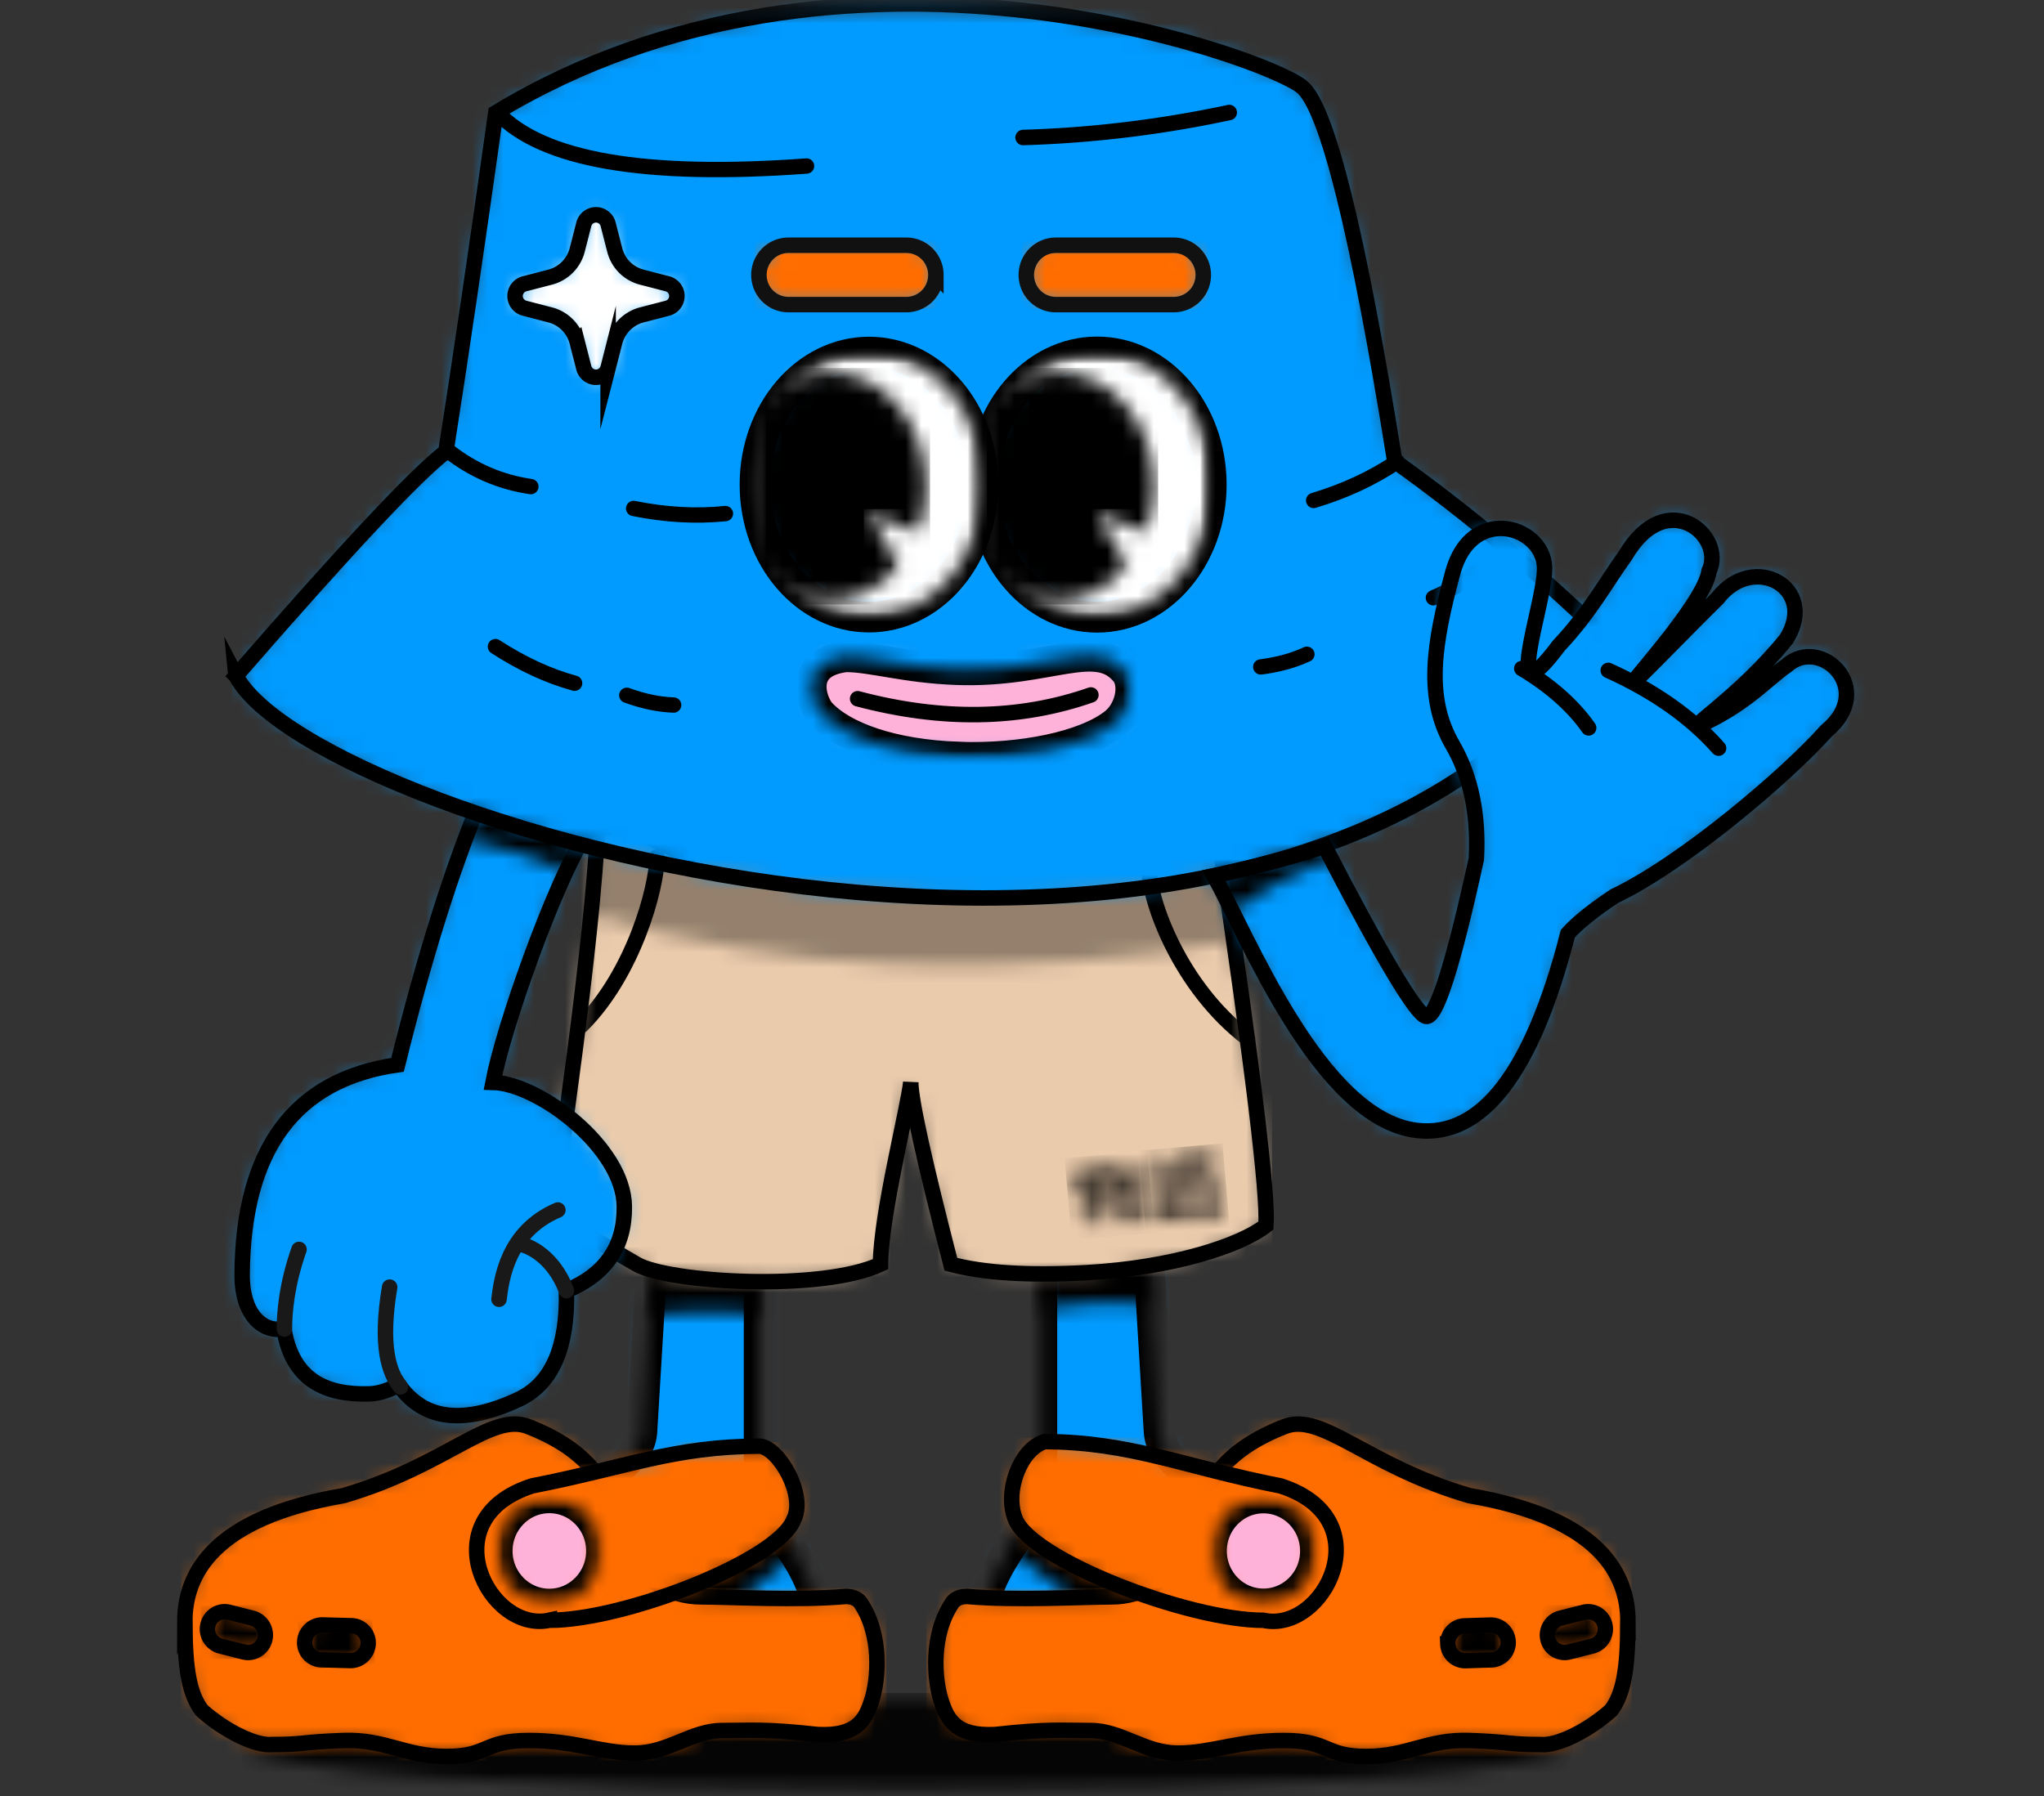 <svg xmlns="http://www.w3.org/2000/svg" width="132" height="116" fill="none" viewBox="0 0 132 116"><rect x="0" y="0" width="132" height="116" fill="#333333" stroke="none"/><mask id="a" width="122" height="116" x="0" y="0" maskUnits="userSpaceOnUse" style="mask-type:luminance"><path fill="#fff" d="M121.385.255H0v115.489h121.385V.255Z"/></mask><g mask="url(#a)"><mask id="b" width="21" height="31" x="33" y="75" maskUnits="userSpaceOnUse" style="mask-type:luminance"><path fill="#fff" d="M42.495 75.119h6.539v19.247c-.188 4.597 3.164 5.171 4.04 10.517l-6.27-.68c-4 1.137-6.597 1.364-7.79.68-1.791-1.028-5.829-3.703-5.166-7.083 4.876-1.582 7.405-3.337 7.59-5.266l1.054-17.413.003-.002Z"/></mask><g mask="url(#b)"><mask id="c" width="24" height="34" x="31" y="73" maskUnits="userSpaceOnUse" style="mask-type:luminance"><path fill="#fff" d="M54.344 73.841h-22.43v33.004h22.43V73.841Z"/></mask><g mask="url(#c)"><mask id="d" width="21" height="31" x="33" y="75" maskUnits="userSpaceOnUse" style="mask-type:luminance"><path fill="#fff" d="M53.074 75.119H33.013v30.66h20.061v-30.66Z"/></mask><g mask="url(#d)"><path fill="#019AFE" d="M53.328 74.863h-20.57v31.172h20.57V74.863Z"/><path stroke="#000" stroke-miterlimit="5" stroke-width="2" d="M42.495 75.119h6.539v19.247c-.188 4.597 3.164 5.171 4.04 10.517l-6.27-.68c-4 1.137-6.597 1.364-7.79.68-1.791-1.028-5.829-3.703-5.166-7.083 4.876-1.582 7.405-3.337 7.59-5.266l1.054-17.413.003-.002Z"/></g></g></g></g><mask id="e" width="122" height="116" x="0" y="0" maskUnits="userSpaceOnUse" style="mask-type:luminance"><path fill="#fff" d="M121.385.255H0v115.489h121.385V.255Z"/></mask><g mask="url(#e)"><mask id="f" width="21" height="31" x="33" y="75" maskUnits="userSpaceOnUse" style="mask-type:luminance"><path fill="#fff" d="M42.495 75.119h6.539v19.247c-.188 4.597 3.164 5.171 4.04 10.517l-6.27-.68c-4 1.137-6.597 1.364-7.79.68-1.791-1.028-5.829-3.703-5.166-7.083 4.876-1.582 7.405-3.337 7.59-5.266l1.054-17.413.003-.002Z"/></mask><g mask="url(#f)"><mask id="g" width="20" height="32" x="37" y="79" maskUnits="userSpaceOnUse" style="mask-type:luminance"><path fill="#fff" d="M56.261 79.102H37.269v31.065H56.26V79.102Z"/></mask><g mask="url(#g)"><mask id="h" width="19" height="9" x="38" y="79" maskUnits="userSpaceOnUse" style="mask-type:luminance"><path fill="#fff" d="M54.267 80.681c-2.783-.616-7.316-1.142-13.594-1.579l-1.897 6.18c5.772-.612 11.225-1.527 16.946 2.101.823-2.054.338-4.287-1.455-6.7v-.002Z"/></mask><g mask="url(#h)"><mask id="i" width="21" height="31" x="33" y="75" maskUnits="userSpaceOnUse" style="mask-type:luminance"><path fill="#fff" d="M53.073 75.119H33.012v30.66h20.061v-30.66Z"/></mask><g mask="url(#i)"><path fill="#000" d="m40.641 73.772-5.055 12.59 15.62 6.349 5.055-12.589-15.62-6.35Z"/></g></g><mask id="j" width="17" height="15" x="37" y="96" maskUnits="userSpaceOnUse" style="mask-type:luminance"><path fill="#fff" d="M37.883 103.475c2.265-1.745 6.15-4.157 11.658-7.23l3.657 2.672-13.827 11.25c-1.605-1.513-2.103-3.743-1.488-6.692Z"/></mask><g mask="url(#j)"><mask id="k" width="21" height="31" x="33" y="75" maskUnits="userSpaceOnUse" style="mask-type:luminance"><path fill="#fff" d="M53.073 75.119H33.012v30.66h20.061v-30.66Z"/></mask><g mask="url(#k)"><path fill="#000" d="m44.605 87.95-12.424 13.405 13.552 12.716 12.425-13.406L44.605 87.95Z"/></g></g></g></g></g><mask id="l" width="122" height="116" x="0" y="0" maskUnits="userSpaceOnUse" style="mask-type:luminance"><path fill="#fff" d="M121.385.255H0v115.489h121.385V.255Z"/></mask><g mask="url(#l)"><mask id="m" width="20" height="31" x="63" y="75" maskUnits="userSpaceOnUse" style="mask-type:luminance"><path fill="#fff" d="M73.812 75.119h-6.54v19.247c.189 4.597-3.163 5.171-4.04 10.517l6.27-.68c4 1.137 6.598 1.364 7.791.68 1.79-1.028 5.828-3.703 5.165-7.083-4.875-1.582-7.404-3.337-7.59-5.266l-1.054-17.413-.002-.002Z"/></mask><g mask="url(#m)"><mask id="n" width="24" height="34" x="61" y="73" maskUnits="userSpaceOnUse" style="mask-type:luminance"><path fill="#fff" d="M84.394 73.841H61.963v33.004h22.43V73.841Z"/></mask><g mask="url(#n)"><mask id="o" width="22" height="31" x="62" y="75" maskUnits="userSpaceOnUse" style="mask-type:luminance"><path fill="#fff" d="M83.294 75.119H62.978v30.66h20.316v-30.66Z"/></mask><g mask="url(#o)"><path fill="#019AFE" d="M83.548 74.863H62.725v31.172h20.823V74.863Z"/><path stroke="#000" stroke-miterlimit="5" stroke-width="2" d="M73.812 75.119h-6.54v19.247c.189 4.597-3.163 5.171-4.04 10.517l6.27-.68c4 1.137 6.598 1.364 7.791.68 1.79-1.028 5.828-3.703 5.165-7.083-4.875-1.582-7.404-3.337-7.59-5.266l-1.054-17.413-.002-.002Z"/></g></g></g></g><mask id="p" width="122" height="116" x="0" y="0" maskUnits="userSpaceOnUse" style="mask-type:luminance"><path fill="#fff" d="M121.385.255H0v115.489h121.385V.255Z"/></mask><g mask="url(#p)"><mask id="q" width="20" height="31" x="63" y="75" maskUnits="userSpaceOnUse" style="mask-type:luminance"><path fill="#fff" d="M73.812 75.119h-6.54v19.247c.189 4.597-3.163 5.171-4.04 10.517l6.27-.68c4 1.137 6.598 1.364 7.791.68 1.79-1.028 5.828-3.703 5.165-7.083-4.875-1.582-7.404-3.337-7.59-5.266l-1.054-17.413-.002-.002Z"/></mask><g mask="url(#q)"><mask id="r" width="19" height="33" x="63" y="78" maskUnits="userSpaceOnUse" style="mask-type:luminance"><path fill="#fff" d="M81.242 78.877H63.494v31.752h17.748V78.877Z"/></mask><g mask="url(#r)"><mask id="s" width="17" height="14" x="64" y="97" maskUnits="userSpaceOnUse" style="mask-type:luminance"><path fill="#fff" d="M80.28 103.889c-2.324-1.666-6.29-3.938-11.903-6.815l-3.563 2.8 14.209 10.757c1.551-1.566 1.97-3.814 1.254-6.74l.003-.002Z"/></mask><g mask="url(#s)"><mask id="t" width="22" height="31" x="62" y="75" maskUnits="userSpaceOnUse" style="mask-type:luminance"><path fill="#fff" d="M83.294 75.119H62.978v30.66h20.316v-30.66Z"/></mask><g mask="url(#t)"><path fill="#000" d="m72.904 88.573-12.776 12.854 12.776 12.855 12.776-12.855-12.776-12.855Z"/></g></g><mask id="u" width="18" height="9" x="63" y="78" maskUnits="userSpaceOnUse" style="mask-type:luminance"><path fill="#fff" d="M78.726 79.736c-2.811-.468-7.365-.754-13.657-.859l-1.575 6.273c5.732-.92 11.13-2.121 17.032 1.2.716-2.095.114-4.3-1.8-6.614Z"/></mask><g mask="url(#u)"><mask id="v" width="22" height="31" x="62" y="75" maskUnits="userSpaceOnUse" style="mask-type:luminance"><path fill="#fff" d="M83.294 75.119H62.978v30.66h20.316v-30.66Z"/></mask><g mask="url(#v)"><path fill="#000" d="m65.217 73.056-4.332 12.66 18.632 6.455 4.332-12.66-18.632-6.455Z"/></g></g></g></g></g><mask id="w" width="122" height="116" x="0" y="0" maskUnits="userSpaceOnUse" style="mask-type:luminance"><path fill="#fff" d="M121.385.255H0v115.489h121.385V.255Z"/></mask><g mask="url(#w)"><mask id="x" width="47" height="34" x="35" y="49" maskUnits="userSpaceOnUse" style="mask-type:luminance"><path fill="#fff" d="M38.602 53.125c-.262 7.675-2.796 23.987-2.796 24.69 0 .702 3.227 2.641 5.307 3.84 2.08 1.198 11.948 1.78 15.75 0 0-3.123 1.828-10.302 1.953-11.754 0 1.142.863 5.062 2.59 11.754 2.113.567 5.025.748 8.743.544 5.574-.31 9.952-1.743 11.605-3.043.148-1.993-.853-10.244-3.006-24.754-25.697-5.989-39.08-6.416-40.149-1.28l.003.003Z"/></mask><g mask="url(#x)"><path fill="#EACBAC" d="M82.156 47.733H35.552v35.96h46.604v-35.96Z"/></g></g><mask id="y" width="122" height="116" x="0" y="0" maskUnits="userSpaceOnUse" style="mask-type:luminance"><path fill="#fff" d="M121.385.255H0v115.489h121.385V.255Z"/></mask><g mask="url(#y)"><path stroke="#000" stroke-miterlimit="10" d="M38.602 53.125c-.262 7.675-2.796 23.987-2.796 24.69 0 .702 3.227 2.641 5.307 3.84 2.08 1.198 11.948 1.78 15.75 0 0-3.123 1.828-10.302 1.953-11.754 0 1.142.863 5.062 2.59 11.754 2.113.567 5.025.748 8.743.544 5.574-.31 9.952-1.743 11.605-3.043.147-1.993-.853-10.244-3.006-24.754-25.697-5.989-39.08-6.416-40.149-1.28l.003.003Z"/></g><mask id="z" width="122" height="116" x="0" y="0" maskUnits="userSpaceOnUse" style="mask-type:luminance"><path fill="#fff" d="M121.385.255H0v115.489h121.385V.255Z"/></mask><g mask="url(#z)"><mask id="A" width="47" height="34" x="35" y="49" maskUnits="userSpaceOnUse" style="mask-type:luminance"><path fill="#fff" d="M38.602 53.125c-.262 7.675-2.796 23.987-2.796 24.69 0 .702 3.227 2.641 5.307 3.84 2.08 1.198 11.948 1.78 15.75 0 0-3.123 1.828-10.302 1.953-11.754 0 1.142.863 5.062 2.59 11.754 2.113.567 5.025.748 8.743.544 5.574-.31 9.952-1.743 11.605-3.043.148-1.993-.853-10.244-3.006-24.754-25.697-5.989-39.08-6.416-40.149-1.28l.003.003Z"/></mask><g mask="url(#A)"><mask id="B" width="49" height="27" x="35" y="53" maskUnits="userSpaceOnUse" style="mask-type:luminance"><path fill="#fff" d="M83.974 53.258H35.758v26.169h48.216v-26.17Z"/></mask><g mask="url(#B)"><mask id="C" width="5" height="5" x="69" y="75" maskUnits="userSpaceOnUse" style="mask-type:luminance"><path fill="#fff" d="m69.92 76.516.316-.028.101 1.155a6.7 6.7 0 0 1-.795.286l.145.42c.234-.093.462-.187.686-.292l.119 1.367.452-.04-.135-1.539c.11-.056.216-.117.325-.179l-.035-.419c-.104.061-.21.123-.325.184l-.087-.984.359-.03-.039-.43-.358.031-.08-.932-.453.04.081.933-.254.023c.003-.184 0-.37-.005-.56l-.414.008a6.204 6.204 0 0 1-.114 1.574l.417.072a6.77 6.77 0 0 0 .096-.662l-.002.002Zm1.583-1.51c-.066.698-.24 1.245-.513 1.64l.363.246c.145-.202.264-.452.366-.743l.243-.021c-.106.861-.383 1.507-.825 1.942l.325.306c.495-.505.795-1.264.907-2.281l.281-.026c-.028.68-.119 1.23-.256 1.65-.168.448-.43.862-.797 1.243l.317.324c.404-.432.7-.9.881-1.415.145-.46.234-1.076.277-1.843l.218-.02c.107 1.331.155 2.113.145 2.35-.015.274-.16.425-.427.448-.116.01-.248.013-.406.013l.142.388c.176-.005.298-.008.366-.013.49-.043.744-.268.77-.674.015-.379-.046-1.37-.186-2.977l-1.851.163c.043-.191.079-.4.107-.63l-.447-.07Z"/></mask><g mask="url(#C)"><mask id="D" width="48" height="37" x="35" y="47" maskUnits="userSpaceOnUse" style="mask-type:luminance"><path fill="#fff" d="M82.023 47.78H35.553v35.77h46.471V47.78Z"/></mask><g mask="url(#D)"><path fill="#000" d="m74.09 74.337-5.34.47.46 5.287 5.34-.47-.46-5.287Z"/></g></g><mask id="E" width="5" height="6" x="74" y="74" maskUnits="userSpaceOnUse" style="mask-type:luminance"><path fill="#fff" d="m76.906 78.305-.06-.71 1.315-.115.06.71-1.315.115Zm1.661-1.219-2.194.194.147 1.705.437-.039-.017-.191 1.33-.118.018.192.427-.039-.148-1.704Zm-1.457-.659.063-.506.772-.069.043.498-.878.077Zm-1.217-1.681.036.396.863-.077-.05.437-.605.054.033.383.526-.046-.064.526-.625.054.036.406 2.704-.237-.035-.407-.34.031-.079-.9-1.12.1.05-.437 1.24-.11-.035-.396-2.535.223Zm-1.34 1.906.03.355 1.242-.11-.03-.355-1.243.11Zm-.056-.639.03.355 1.242-.11-.03-.355-1.243.11Zm-.287-.749.035.414 1.608-.14-.036-.414-.495.043a3.68 3.68 0 0 0-.32-.557l-.422.164c.112.135.209.28.3.434l-.673.059.003-.003Zm1.373 3.087-.513.046-.055-.639.513-.046.055.639Zm-.485.416.534-.046.017.197.424-.038-.142-1.635-1.389.122.147 1.704.435-.038-.023-.266h-.003Z"/></mask><g mask="url(#E)"><mask id="F" width="48" height="37" x="35" y="47" maskUnits="userSpaceOnUse" style="mask-type:luminance"><path fill="#fff" d="M82.023 47.78H35.553v35.77h46.471V47.78Z"/></mask><g mask="url(#F)"><path fill="#000" d="m78.946 73.849-5.404.475.471 5.422 5.404-.476-.471-5.421Z"/></g></g><mask id="G" width="48" height="37" x="35" y="47" maskUnits="userSpaceOnUse" style="mask-type:luminance"><path fill="#fff" d="M82.023 47.78H35.553v35.77h46.471V47.78Z"/></mask><g stroke="#000" stroke-linecap="round" stroke-miterlimit="10" mask="url(#G)"><path d="M37.543 66.24c3.37-3.337 4.886-8.915 4.886-10.905M80.59 67.091c-4.397-3.337-6.372-8.915-6.372-10.905"/></g><mask id="H" width="48" height="10" x="36" y="53" maskUnits="userSpaceOnUse" style="mask-type:luminance"><path fill="#fff" d="M37.21 58.78c13.149 4.093 27.82 4.68 44.01 1.762l2.751-5.879c-5.84-.204-36.873 3.008-42.076-1.408-4.576 1.03-6.14 2.872-4.688 5.522l.003.002Z"/></mask><g mask="url(#H)"><mask id="I" width="48" height="37" x="35" y="47" maskUnits="userSpaceOnUse" style="mask-type:luminance"><path fill="#fff" d="M82.023 47.78H35.553v35.77h46.471V47.78Z"/></mask><g mask="url(#I)"><path fill="#000" d="M47.232 32.75 31.02 61.004l39.532 22.964 16.211-28.253-39.53-22.963Z" opacity=".37"/></g></g></g></g></g><mask id="J" width="122" height="116" x="0" y="0" maskUnits="userSpaceOnUse" style="mask-type:luminance"><path fill="#fff" d="M121.385.255H0v115.489h121.385V.255Z"/></mask><g mask="url(#J)"><mask id="K" width="31" height="45" x="15" y="47" maskUnits="userSpaceOnUse" style="mask-type:luminance"><path fill="#fff" d="M45.395 48.158c-3.283-.887-11.722-2.826-14.444 3.738-1.816 4.377-3.575 10.003-5.28 16.879-6.635.943-9.982 5.462-10.035 13.557 0 2.877 1.602 3.756 2.697 3.48.53 3.337 2.712 4.305 5.53 4.216.574-.018 1.204-.212 1.892-.578 1.623 2.31 4.239 2.602 7.852.88 2.07-1.04 3.06-3.363 2.974-6.963 2.522-1.045 3.766-2.857 3.738-5.435-.025-3.814-5.541-7.956-8.484-8.023.67-3.538 3.903-12.737 6.046-16.145 1.407-.739 3.72-.115 6.938 1.87"/></mask><g mask="url(#K)"><path fill="#019AFE" d="M17.451 37.535 3.718 89.106l39.864 10.747 13.734-51.569L17.45 37.535Z"/></g></g><mask id="L" width="122" height="116" x="0" y="0" maskUnits="userSpaceOnUse" style="mask-type:luminance"><path fill="#fff" d="M121.385.255H0v115.489h121.385V.255Z"/></mask><g mask="url(#L)"><path stroke="#000" stroke-miterlimit="10" d="M45.395 48.158c-3.283-.887-11.722-2.826-14.444 3.738-1.816 4.377-3.575 10.003-5.28 16.879-6.635.943-9.982 5.462-10.035 13.557 0 2.877 1.602 3.756 2.697 3.48.53 3.337 2.712 4.305 5.53 4.216.574-.018 1.204-.212 1.892-.578 1.623 2.31 4.239 2.602 7.852.88 2.07-1.04 3.06-3.363 2.974-6.963 2.522-1.045 3.766-2.857 3.738-5.435-.025-3.814-5.541-7.956-8.484-8.023.67-3.538 3.903-12.737 6.046-16.145 1.407-.739 3.72-.115 6.938 1.87"/></g><mask id="M" width="122" height="116" x="0" y="0" maskUnits="userSpaceOnUse" style="mask-type:luminance"><path fill="#fff" d="M121.385.255H0v115.489h121.385V.255Z"/></mask><g mask="url(#M)"><mask id="N" width="31" height="45" x="15" y="47" maskUnits="userSpaceOnUse" style="mask-type:luminance"><path fill="#fff" d="M45.395 48.158c-3.283-.887-11.722-2.826-14.444 3.738-1.816 4.377-3.575 10.003-5.28 16.879-6.635.943-9.982 5.462-10.035 13.557 0 2.877 1.602 3.756 2.697 3.48.53 3.337 2.712 4.305 5.53 4.216.574-.018 1.204-.212 1.892-.578 1.623 2.31 4.239 2.602 7.852.88 2.07-1.04 3.06-3.363 2.974-6.963 2.522-1.045 3.766-2.857 3.738-5.435-.025-3.814-5.541-7.956-8.484-8.023.67-3.538 3.903-12.737 6.046-16.145 1.407-.739 3.72-.115 6.938 1.87"/></mask><g mask="url(#N)"><mask id="O" width="18" height="13" x="25" y="48" maskUnits="userSpaceOnUse" style="mask-type:luminance"><path fill="#fff" d="M41.79 53.16c-2.542-1.323-6.806-3.02-12.786-5.084l-3.434 5.478c5.76.917 11.286 1.46 15.905 6.465 1.328-1.771 1.432-4.058.315-6.86v.002Z"/></mask><g mask="url(#O)"><path fill="#000" d="m31.798 39.333-12.29 16.41 17.17 13.018 12.29-16.41-17.17-13.018Z"/></g></g></g><mask id="P" width="122" height="116" x="0" y="0" maskUnits="userSpaceOnUse" style="mask-type:luminance"><path fill="#fff" d="M121.385.255H0v115.489h121.385V.255Z"/></mask><g stroke="#1A1919" stroke-linecap="round" stroke-miterlimit="10" mask="url(#P)"><path d="M18.368 85.843c0-1.063.135-2.847.942-5.144M25.862 89.58c-.75-.914-1.336-2.639-.699-6.446M32.226 83.916c.154-1.227.52-4.367 3.801-5.762"/><path d="M33.44 80.331c.749.087 2.328.874 3.14 3.035"/></g><mask id="Q" width="122" height="116" x="0" y="0" maskUnits="userSpaceOnUse" style="mask-type:luminance"><path fill="#fff" d="M121.385.255H0v115.489h121.385V.255Z"/></mask><g mask="url(#Q)"><mask id="R" width="89" height="58" x="15" y="0" maskUnits="userSpaceOnUse" style="mask-type:luminance"><path fill="#fff" d="M15.237 43.65c5.074 9.73 67.772 27.971 88.372-2.547-4.423-4.264-8.933-8.035-13.537-11.319-2.377-14.842-4.383-22.908-6.019-24.199C81.6 3.65 54.436-6.305 32.018 7.28c-1.217 8.657-2.291 15.954-3.223 21.89-1.963 1.51-6.48 6.336-13.56 14.48l.002.002Z"/></mask><g mask="url(#R)"><path fill="#019AFE" d="M103.864 0h-88.88v71.877h88.88V0Z"/></g></g><mask id="S" width="122" height="116" x="0" y="0" maskUnits="userSpaceOnUse" style="mask-type:luminance"><path fill="#fff" d="M121.385.255H0v115.489h121.385V.255Z"/></mask><g mask="url(#S)"><path stroke="#000" stroke-miterlimit="10" d="M15.237 43.65c5.074 9.73 67.772 27.971 88.372-2.547-4.423-4.264-8.933-8.035-13.537-11.319-2.377-14.842-4.383-22.908-6.019-24.199C81.6 3.65 54.436-6.305 32.018 7.28c-1.217 8.657-2.291 15.954-3.223 21.89-1.963 1.51-6.48 6.336-13.56 14.48l.002.002Z"/></g><mask id="T" width="122" height="116" x="0" y="0" maskUnits="userSpaceOnUse" style="mask-type:luminance"><path fill="#fff" d="M121.385.255H0v115.489h121.385V.255Z"/></mask><g mask="url(#T)"><mask id="U" width="12" height="5" x="49" y="15" maskUnits="userSpaceOnUse" style="mask-type:luminance"><path fill="#fff" d="M50.915 15.841h7.619c1.051 0 1.904.859 1.904 1.917a1.911 1.911 0 0 1-1.904 1.916h-7.619a1.911 1.911 0 0 1-1.904-1.916c0-1.058.853-1.917 1.904-1.917Z"/></mask><g mask="url(#U)"><path fill="#FF6D00" d="M60.692 15.586H48.757v4.344h11.935v-4.344Z"/></g></g><mask id="V" width="122" height="116" x="0" y="0" maskUnits="userSpaceOnUse" style="mask-type:luminance"><path fill="#fff" d="M121.385.255H0v115.489h121.385V.255Z"/></mask><g mask="url(#V)"><path stroke="#111" stroke-miterlimit="10" d="M50.915 15.841h7.619c1.051 0 1.904.859 1.904 1.917a1.911 1.911 0 0 1-1.904 1.916h-7.619a1.911 1.911 0 0 1-1.904-1.916c0-1.058.853-1.917 1.904-1.917Z"/></g><mask id="W" width="122" height="116" x="0" y="0" maskUnits="userSpaceOnUse" style="mask-type:luminance"><path fill="#fff" d="M121.385.255H0v115.489h121.385V.255Z"/></mask><g mask="url(#W)"><mask id="X" width="12" height="5" x="66" y="15" maskUnits="userSpaceOnUse" style="mask-type:luminance"><path fill="#fff" d="M68.184 15.841h7.618c1.051 0 1.905.859 1.905 1.917a1.911 1.911 0 0 1-1.905 1.916h-7.618a1.911 1.911 0 0 1-1.905-1.916c0-1.058.853-1.917 1.905-1.917Z"/></mask><g mask="url(#X)"><path fill="#FF6D00" d="M77.96 15.586H66.026v4.344h11.936v-4.344Z"/></g></g><mask id="Y" width="122" height="116" x="0" y="0" maskUnits="userSpaceOnUse" style="mask-type:luminance"><path fill="#fff" d="M121.385.255H0v115.489h121.385V.255Z"/></mask><g mask="url(#Y)"><path stroke="#111" stroke-miterlimit="10" d="M68.184 15.841h7.618c1.051 0 1.905.859 1.905 1.917a1.911 1.911 0 0 1-1.905 1.916h-7.618a1.911 1.911 0 0 1-1.905-1.916c0-1.058.853-1.917 1.905-1.917Z"/></g><mask id="Z" width="122" height="116" x="0" y="0" maskUnits="userSpaceOnUse" style="mask-type:luminance"><path fill="#fff" d="M121.385.255H0v115.489h121.385V.255Z"/></mask><g mask="url(#Z)"><mask id="aa" width="87" height="7" x="15" y="109" maskUnits="userSpaceOnUse" style="mask-type:luminance"><path fill="#fff" d="M58.534 115.744c23.632 0 42.789-1.372 42.789-3.066 0-1.693-19.157-3.066-42.79-3.066-23.631 0-42.789 1.373-42.789 3.066 0 1.694 19.158 3.066 42.79 3.066Z"/></mask><g mask="url(#aa)"><path fill="#050505" d="M101.577 109.357H15.49V116h86.087v-6.643Z"/></g></g><mask id="ab" width="122" height="116" x="0" y="0" maskUnits="userSpaceOnUse" style="mask-type:luminance"><path fill="#fff" d="M121.385.255H0v115.489h121.385V.255Z"/></mask><g mask="url(#ab)"><mask id="ac" width="11" height="12" x="33" y="13" maskUnits="userSpaceOnUse" style="mask-type:luminance"><path fill="#fff" d="m35.529 20.338-1.656-.43a.815.815 0 0 1 0-1.578l1.656-.43a2.438 2.438 0 0 0 1.747-1.757l.427-1.664a.81.81 0 0 1 1.569 0l.427 1.664c.22.86.888 1.535 1.747 1.758l1.655.429a.815.815 0 0 1 0 1.579l-1.655.43a2.438 2.438 0 0 0-1.747 1.757l-.427 1.663a.81.81 0 0 1-1.57 0l-.426-1.663a2.438 2.438 0 0 0-1.747-1.758Z"/></mask><g mask="url(#ac)"><path fill="#fff" d="M38.488 8.082 27.517 19.12 38.488 30.16l10.971-11.04L38.489 8.083Z"/></g></g><mask id="ad" width="122" height="116" x="0" y="0" maskUnits="userSpaceOnUse" style="mask-type:luminance"><path fill="#fff" d="M121.385.255H0v115.489h121.385V.255Z"/></mask><g stroke="#000" mask="url(#ad)"><path stroke-miterlimit="10" d="m35.529 20.338-1.656-.43a.815.815 0 0 1 0-1.578l1.656-.43a2.44 2.44 0 0 0 1.747-1.755l.427-1.663a.81.81 0 0 1 1.569 0l.427 1.663a2.43 2.43 0 0 0 1.747 1.756l1.655.429a.815.815 0 0 1 0 1.579l-1.655.43a2.439 2.439 0 0 0-1.747 1.754l-.427 1.664a.81.81 0 0 1-1.57 0l-.426-1.664a2.43 2.43 0 0 0-1.747-1.755Z"/><path stroke-miterlimit="5" stroke-width="2" d="M70.85 39.859c4.067 0 7.364-3.833 7.364-8.56s-3.297-8.56-7.364-8.56-7.365 3.833-7.365 8.56 3.297 8.56 7.365 8.56Z"/></g><mask id="ae" width="122" height="116" x="0" y="0" maskUnits="userSpaceOnUse" style="mask-type:luminance"><path fill="#fff" d="M121.385.255H0v115.489h121.385V.255Z"/></mask><g mask="url(#ae)"><mask id="af" width="16" height="18" x="63" y="22" maskUnits="userSpaceOnUse" style="mask-type:luminance"><path fill="#fff" d="M70.85 39.859c4.068 0 7.365-3.833 7.365-8.56s-3.297-8.56-7.364-8.56-7.365 3.833-7.365 8.56 3.298 8.56 7.365 8.56Z"/></mask><g mask="url(#af)"><mask id="ag" width="17" height="19" x="62" y="22" maskUnits="userSpaceOnUse" style="mask-type:luminance"><path fill="#fff" d="M78.47 22.484H62.977v17.63H78.47v-17.63Z"/></mask><g mask="url(#ag)"><mask id="ah" width="16" height="18" x="63" y="22" maskUnits="userSpaceOnUse" style="mask-type:luminance"><path fill="#fff" d="M78.215 22.74H63.232v17.119h14.983v-17.12Z"/></mask><g mask="url(#ah)"><path fill="#fff" d="M78.47 22.484H62.977v17.63H78.47v-17.63Z"/></g><mask id="ai" width="13" height="15" x="62" y="24" maskUnits="userSpaceOnUse" style="mask-type:luminance"><path fill="#fff" d="M68.286 38.788c3.453 0 6.252-3.305 6.252-7.381 0-4.077-2.799-7.382-6.252-7.382s-6.252 3.305-6.252 7.382c0 4.076 2.8 7.381 6.252 7.381Z"/></mask><g mask="url(#ai)"><mask id="aj" width="16" height="18" x="63" y="22" maskUnits="userSpaceOnUse" style="mask-type:luminance"><path fill="#fff" d="M78.215 22.74H63.232v17.119h14.983v-17.12Z"/></mask><g mask="url(#aj)"><path fill="#000" d="M74.792 23.767H62.978v15.277h11.814V23.767Z"/></g></g><mask id="ak" width="7" height="5" x="70" y="33" maskUnits="userSpaceOnUse" style="mask-type:luminance"><path fill="#fff" d="m73.662 37.91-2.894-4.776 5.266 2.029-2.372 2.746Z"/></mask><g mask="url(#ak)"><mask id="al" width="16" height="18" x="63" y="22" maskUnits="userSpaceOnUse" style="mask-type:luminance"><path fill="#fff" d="M78.216 22.74H63.233v17.119h14.983v-17.12Z"/></mask><g mask="url(#al)"><path fill="#fff" d="M76.288 32.878h-5.774v5.29h5.774v-5.29Z"/></g></g></g></g></g><mask id="am" width="122" height="116" x="0" y="0" maskUnits="userSpaceOnUse" style="mask-type:luminance"><path fill="#fff" d="M121.385.255H0v115.489h121.385V.255Z"/></mask><g mask="url(#am)"><path stroke="#000" stroke-miterlimit="5" stroke-width="1.98" d="M56.121 39.859c4.067 0 7.365-3.833 7.365-8.56s-3.298-8.56-7.365-8.56-7.364 3.833-7.364 8.56 3.297 8.56 7.364 8.56Z"/></g><mask id="an" width="122" height="116" x="0" y="0" maskUnits="userSpaceOnUse" style="mask-type:luminance"><path fill="#fff" d="M121.385.255H0v115.489h121.385V.255Z"/></mask><g mask="url(#an)"><mask id="ao" width="16" height="18" x="48" y="22" maskUnits="userSpaceOnUse" style="mask-type:luminance"><path fill="#fff" d="M56.121 39.859c4.067 0 7.365-3.833 7.365-8.56s-3.298-8.56-7.365-8.56-7.364 3.833-7.364 8.56 3.297 8.56 7.364 8.56Z"/></mask><g mask="url(#ao)"><mask id="ap" width="16" height="19" x="48" y="22" maskUnits="userSpaceOnUse" style="mask-type:luminance"><path fill="#fff" d="M63.74 22.484H48.249v17.63h15.49v-17.63Z"/></mask><g mask="url(#ap)"><mask id="aq" width="16" height="18" x="48" y="22" maskUnits="userSpaceOnUse" style="mask-type:luminance"><path fill="#fff" d="M63.486 22.74H48.503v17.119h14.983v-17.12Z"/></mask><g mask="url(#aq)"><path fill="#fff" d="M63.74 22.484H48.249v17.63h15.49v-17.63Z"/></g><mask id="ar" width="13" height="15" x="47" y="24" maskUnits="userSpaceOnUse" style="mask-type:luminance"><path fill="#fff" d="M53.557 38.788c3.453 0 6.252-3.305 6.252-7.381 0-4.077-2.8-7.382-6.252-7.382-3.453 0-6.252 3.305-6.252 7.382 0 4.076 2.799 7.381 6.252 7.381Z"/></mask><g mask="url(#ar)"><mask id="as" width="16" height="18" x="48" y="22" maskUnits="userSpaceOnUse" style="mask-type:luminance"><path fill="#fff" d="M63.486 22.74H48.503v17.119h14.983v-17.12Z"/></mask><g mask="url(#as)"><path fill="#000" d="M60.063 23.767H48.248v15.277h11.813V23.767Z"/></g></g><mask id="at" width="6" height="5" x="56" y="33" maskUnits="userSpaceOnUse" style="mask-type:luminance"><path fill="#fff" d="m58.933 37.91-2.895-4.776 5.267 2.029-2.372 2.746Z"/></mask><g mask="url(#at)"><mask id="au" width="16" height="18" x="48" y="22" maskUnits="userSpaceOnUse" style="mask-type:luminance"><path fill="#fff" d="M63.487 22.74H48.504v17.119h14.983v-17.12Z"/></mask><g mask="url(#au)"><path fill="#fff" d="M61.559 32.878h-5.775v5.29h5.775v-5.29Z"/></g></g></g></g></g><mask id="av" width="122" height="116" x="0" y="0" maskUnits="userSpaceOnUse" style="mask-type:luminance"><path fill="#fff" d="M121.385.255H0v115.489h121.385V.255Z"/></mask><g mask="url(#av)"><mask id="aw" width="22" height="7" x="52" y="42" maskUnits="userSpaceOnUse" style="mask-type:luminance"><path fill="#fff" d="M61.917 48.914c4.002.14 8.136-.677 10.061-2.19.973-.764 1.374-2.353.78-3.26-1.917-2.42-4.924-.008-10.95-.22-3.334-.117-5.562-.846-7.207-.833-3.19.407-2.174 3.04-1.613 3.649 1.425 1.543 4.61 2.7 8.93 2.851v.003Z"/></mask><g mask="url(#aw)"><mask id="ax" width="25" height="12" x="50" y="39" maskUnits="userSpaceOnUse" style="mask-type:luminance"><path fill="#fff" d="M74.579 39.723H50.188v10.652h24.39V39.723Z"/></mask><g mask="url(#ax)"><mask id="ay" width="23" height="10" x="51" y="40" maskUnits="userSpaceOnUse" style="mask-type:luminance"><path fill="#fff" d="M73.39 40.88H51.297v8.177H73.39V40.88Z"/></mask><g mask="url(#ay)"><path fill="#FFB2D9" d="m51.08 39.84-.329 9.454 22.856.803.328-9.453-22.856-.803Z"/><path stroke="#000" stroke-miterlimit="5" stroke-width="2" d="M61.916 48.913c4.002.14 8.136-.677 10.061-2.19.973-.763 1.374-2.352.78-3.26-1.917-2.42-4.924-.007-10.95-.22-3.334-.117-5.562-.845-7.207-.832-3.19.406-2.174 3.04-1.613 3.648 1.425 1.544 4.61 2.701 8.93 2.852v.002Z"/></g></g></g></g><mask id="az" width="122" height="116" x="0" y="0" maskUnits="userSpaceOnUse" style="mask-type:luminance"><path fill="#fff" d="M121.385.255H0v115.489h121.385V.255Z"/></mask><g stroke="#000" stroke-linecap="round" stroke-miterlimit="10" mask="url(#az)"><path d="M55.385 45.13c5.452 1.446 10.475 1.364 15.064-.243"/><path stroke-width=".99" d="M28.95 29.128c1.594 1.25 3.372 2.016 5.332 2.3M40.92 32.84c2.037.414 4.012.527 5.927.332M84.835 32.324c1.993-.595 3.789-1.43 5.389-2.504M32.136 7.282c2.88 3.056 9.53 4.203 19.95 3.441"/><path d="M66.07 8.881a74.068 74.068 0 0 0 13.312-1.614"/><path stroke-width=".99" d="M31.994 41.763c1.73 1.121 3.434 1.908 5.115 2.366M40.478 44.908c1.062.386 2.07.595 3.025.63M81.419 43.076c1.12-.143 2.113-.414 2.979-.818M92.567 38.61c1.037-.447 1.918-.984 2.639-1.612"/></g><mask id="aA" width="122" height="116" x="0" y="0" maskUnits="userSpaceOnUse" style="mask-type:luminance"><path fill="#fff" d="M121.385.255H0v115.489h121.385V.255Z"/></mask><g mask="url(#aA)"><mask id="aB" width="46" height="23" x="11" y="91" maskUnits="userSpaceOnUse" style="mask-type:luminance"><path fill="#fff" d="M11.935 104.76c0-3.066 1.793-6.71 10.232-8.156 6.681-1.942 9.54-5.447 11.986-4.448 3.814 1.5 5.25 3.677 6.041 6.802.793 3.124 3.15 4.182 5.082 4.182 1.813 0 6.242.253 9.355-.028.551 0 .83.251.94.409 1.424 2.108 1.14 5.013.724 6.308-.417 1.296-.986 2.315-3.46 2.205-3.458-.38-4.29-.26-6.22-.26-1.93 0-3.467 1.459-5.623 1.459s-3.868-.815-6.836-.815c-2.969 0-2.585 1.029-5.305 1.029-2.72 0-3.939-1.124-6.681-1.029-2.743.094-2.49.26-4.582.26-1.066.11-3.067-.871-4.558-2.205-.792-1.042-1.09-2.644-1.09-5.71l-.005-.003Z"/></mask><g mask="url(#aB)"><path fill="#FF6D00" d="M57.247 90.901H11.682V113.7h45.565V90.901Z"/></g></g><mask id="aC" width="122" height="116" x="0" y="0" maskUnits="userSpaceOnUse" style="mask-type:luminance"><path fill="#fff" d="M121.385.255H0v115.489h121.385V.255Z"/></mask><g mask="url(#aC)"><path stroke="#000" stroke-miterlimit="10" d="M11.935 104.76c0-3.066 1.793-6.71 10.232-8.156 6.681-1.942 9.54-5.447 11.986-4.448 3.814 1.5 5.25 3.677 6.041 6.802.793 3.124 3.15 4.182 5.082 4.182 1.813 0 6.242.253 9.355-.028.551 0 .83.251.94.409 1.424 2.108 1.14 5.013.724 6.308-.417 1.296-.986 2.315-3.46 2.205-3.458-.38-4.29-.26-6.22-.26-1.93 0-3.467 1.459-5.623 1.459s-3.868-.815-6.836-.815c-2.969 0-2.585 1.029-5.305 1.029-2.72 0-3.939-1.124-6.681-1.029-2.743.094-2.49.26-4.582.26-1.066.11-3.067-.871-4.558-2.205-.792-1.042-1.09-2.644-1.09-5.71l-.005-.003Z"/></g><mask id="aD" width="122" height="116" x="0" y="0" maskUnits="userSpaceOnUse" style="mask-type:luminance"><path fill="#fff" d="M121.385.255H0v115.489h121.385V.255Z"/></mask><g mask="url(#aD)"><mask id="aE" width="22" height="12" x="30" y="93" maskUnits="userSpaceOnUse" style="mask-type:luminance"><path fill="#fff" d="M35.476 104.653c4.88 0 14.757-3.853 15.775-6.488.825-1.558-.935-4.647-2.181-4.76-5.592.02-8.556 1.365-14.699 2.566-6.607 2.118-2.793 9.535 1.105 8.679v.003Z"/></mask><g mask="url(#aE)"><path fill="#FF6D00" d="M52.33 93.15H27.51v12.612h24.82V93.15Z"/></g></g><mask id="aF" width="122" height="116" x="0" y="0" maskUnits="userSpaceOnUse" style="mask-type:luminance"><path fill="#fff" d="M121.385.255H0v115.489h121.385V.255Z"/></mask><g mask="url(#aF)"><path stroke="#000" stroke-miterlimit="10" d="M35.476 104.653c4.88 0 14.757-3.853 15.775-6.488.825-1.558-.935-4.647-2.181-4.76-5.592.02-8.556 1.365-14.699 2.566-6.607 2.118-2.793 9.535 1.105 8.679v.003Z"/></g><mask id="aG" width="122" height="116" x="0" y="0" maskUnits="userSpaceOnUse" style="mask-type:luminance"><path fill="#fff" d="M121.385.255H0v115.489h121.385V.255Z"/></mask><g mask="url(#aG)"><mask id="aH" width="7" height="8" x="32" y="96" maskUnits="userSpaceOnUse" style="mask-type:luminance"><path fill="#fff" d="M35.476 103.603c1.858 0 3.365-1.535 3.365-3.429s-1.507-3.429-3.365-3.429c-1.858 0-3.365 1.535-3.365 3.429s1.507 3.429 3.365 3.429Z"/></mask><g mask="url(#aH)"><mask id="aI" width="11" height="10" x="30" y="95" maskUnits="userSpaceOnUse" style="mask-type:luminance"><path fill="#fff" d="M40.095 95.48h-9.243v9.39h9.243v-9.39Z"/></mask><g mask="url(#aI)"><mask id="aJ" width="8" height="8" x="31" y="96" maskUnits="userSpaceOnUse" style="mask-type:luminance"><path fill="#fff" d="M38.854 96.582h-6.857v7.154h6.857v-7.154Z"/></mask><g mask="url(#aJ)"><path fill="#FFB2D9" d="M39.108 96.326h-7.365v7.665h7.365v-7.665Z"/><path stroke="#000" stroke-miterlimit="5" stroke-width="1.98" d="M35.476 103.603c1.858 0 3.365-1.535 3.365-3.429s-1.507-3.429-3.365-3.429c-1.858 0-3.365 1.535-3.365 3.429s1.507 3.429 3.365 3.429Z"/></g></g></g></g><mask id="aK" width="122" height="116" x="0" y="0" maskUnits="userSpaceOnUse" style="mask-type:luminance"><path fill="#fff" d="M121.385.255H0v115.489h121.385V.255Z"/></mask><g mask="url(#aK)"><mask id="aL" width="5" height="3" x="13" y="104" maskUnits="userSpaceOnUse" style="mask-type:luminance"><path fill="#fff" d="m14.78 104.129 1.508.383c.602.154.965.764.818 1.37-.147.6-.75.968-1.346.82h-.008l-1.508-.383a1.134 1.134 0 0 1-.818-1.37c.148-.6.75-.968 1.346-.82h.008Z"/></mask><g mask="url(#aL)"><path fill="#000" d="m17.503 103.649-4.532.08.06 3.451 4.532-.079-.06-3.452Z"/></g></g><mask id="aM" width="122" height="116" x="0" y="0" maskUnits="userSpaceOnUse" style="mask-type:luminance"><path fill="#fff" d="M121.385.255H0v115.489h121.385V.255Z"/></mask><g mask="url(#aM)"><path stroke="#000" stroke-miterlimit="10" stroke-width=".99" d="m14.78 104.129 1.508.383c.602.154.965.764.818 1.37-.147.6-.75.968-1.346.82h-.008l-1.508-.383a1.134 1.134 0 0 1-.818-1.37c.148-.6.75-.968 1.346-.82h.008Z"/></g><mask id="aN" width="122" height="116" x="0" y="0" maskUnits="userSpaceOnUse" style="mask-type:luminance"><path fill="#fff" d="M121.385.255H0v115.489h121.385V.255Z"/></mask><g mask="url(#aN)"><mask id="aO" width="5" height="4" x="19" y="104" maskUnits="userSpaceOnUse" style="mask-type:luminance"><path fill="#fff" d="m20.844 104.949 1.861.051a1.11 1.11 0 0 1 1.075 1.142v.018a1.143 1.143 0 0 1-1.171 1.096l-1.862-.051a1.11 1.11 0 0 1-1.074-1.142v-.018a1.143 1.143 0 0 1 1.17-1.096Z"/></mask><g mask="url(#aO)"><path fill="#000" d="m24.012 104.371-4.787.337.217 3.129 4.788-.336-.218-3.13Z"/></g></g><mask id="aP" width="122" height="116" x="0" y="0" maskUnits="userSpaceOnUse" style="mask-type:luminance"><path fill="#fff" d="M121.385.255H0v115.489h121.385V.255Z"/></mask><g mask="url(#aP)"><path stroke="#000" stroke-miterlimit="10" stroke-width=".99" d="m20.844 104.949 1.861.051a1.11 1.11 0 0 1 1.075 1.142v.018a1.143 1.143 0 0 1-1.171 1.096l-1.862-.051a1.11 1.11 0 0 1-1.074-1.142v-.018a1.143 1.143 0 0 1 1.17-1.096Z"/></g><mask id="aQ" width="122" height="116" x="0" y="0" maskUnits="userSpaceOnUse" style="mask-type:luminance"><path fill="#fff" d="M121.385.255H0v115.489h121.385V.255Z"/></mask><g mask="url(#aQ)"><mask id="aR" width="46" height="23" x="60" y="91" maskUnits="userSpaceOnUse" style="mask-type:luminance"><path fill="#fff" d="M105.133 104.76c0-3.066-1.793-6.71-10.231-8.156-6.681-1.942-9.54-5.447-11.986-4.448-3.815 1.5-5.25 3.677-6.042 6.802-.792 3.124-3.149 4.182-5.081 4.182-1.813 0-6.242.253-9.355-.028-.551 0-.83.251-.94.409-1.425 2.108-1.14 5.013-.724 6.308.417 1.296.986 2.315 3.459 2.205 3.459-.38 4.292-.26 6.222-.26 1.93 0 3.466 1.459 5.622 1.459 2.156 0 3.868-.815 6.836-.815 2.969 0 2.585 1.029 5.305 1.029 2.72 0 3.939-1.124 6.681-1.029 2.743.094 2.489.26 4.581.26 1.067.11 3.068-.871 4.559-2.205.792-1.042 1.089-2.644 1.089-5.71l.005-.003Z"/></mask><g mask="url(#aR)"><path fill="#FF6D00" d="M105.387 90.901H59.822V113.7h45.565V90.901Z"/></g></g><mask id="aS" width="122" height="116" x="0" y="0" maskUnits="userSpaceOnUse" style="mask-type:luminance"><path fill="#fff" d="M121.385.255H0v115.489h121.385V.255Z"/></mask><g mask="url(#aS)"><path stroke="#000" stroke-miterlimit="10" d="M105.133 104.76c0-3.066-1.793-6.71-10.231-8.156-6.681-1.942-9.54-5.447-11.986-4.448-3.815 1.5-5.25 3.677-6.042 6.802-.792 3.124-3.149 4.182-5.081 4.182-1.813 0-6.242.253-9.355-.028-.551 0-.83.251-.94.409-1.425 2.108-1.14 5.013-.724 6.308.417 1.296.986 2.315 3.459 2.205 3.459-.38 4.292-.26 6.222-.26 1.93 0 3.466 1.459 5.622 1.459 2.156 0 3.868-.815 6.836-.815 2.969 0 2.585 1.029 5.305 1.029 2.72 0 3.939-1.124 6.681-1.029 2.743.094 2.489.26 4.581.26 1.067.11 3.068-.871 4.559-2.205.792-1.042 1.089-2.644 1.089-5.71l.005-.003Z"/></g><mask id="aT" width="122" height="116" x="0" y="0" maskUnits="userSpaceOnUse" style="mask-type:luminance"><path fill="#fff" d="M121.385.255H0v115.489h121.385V.255Z"/></mask><g mask="url(#aT)"><mask id="aU" width="22" height="12" x="65" y="93" maskUnits="userSpaceOnUse" style="mask-type:luminance"><path fill="#fff" d="M81.592 104.653c-4.88 0-15.008-3.909-16.026-6.541-.724-1.786.34-4.548 1.902-4.998 5.592.02 9.086 1.658 15.229 2.86 6.608 2.117 2.793 9.535-1.105 8.679Z"/></mask><g mask="url(#aU)"><path fill="#FF6D00" d="M89.558 92.859h-24.97v12.903h24.97V92.859Z"/></g></g><mask id="aV" width="122" height="116" x="0" y="0" maskUnits="userSpaceOnUse" style="mask-type:luminance"><path fill="#fff" d="M121.385.255H0v115.489h121.385V.255Z"/></mask><g mask="url(#aV)"><path stroke="#000" stroke-miterlimit="10" d="M81.592 104.653c-4.88 0-15.008-3.909-16.026-6.541-.724-1.786.34-4.548 1.902-4.998 5.592.02 9.086 1.658 15.229 2.86 6.608 2.117 2.793 9.535-1.105 8.679Z"/></g><mask id="aW" width="122" height="116" x="0" y="0" maskUnits="userSpaceOnUse" style="mask-type:luminance"><path fill="#fff" d="M121.385.255H0v115.489h121.385V.255Z"/></mask><g mask="url(#aW)"><mask id="aX" width="7" height="8" x="78" y="96" maskUnits="userSpaceOnUse" style="mask-type:luminance"><path fill="#fff" d="M81.592 103.603c1.859 0 3.365-1.535 3.365-3.429s-1.506-3.429-3.365-3.429c-1.858 0-3.364 1.535-3.364 3.429s1.506 3.429 3.364 3.429Z"/></mask><g mask="url(#aX)"><mask id="aY" width="11" height="10" x="76" y="95" maskUnits="userSpaceOnUse" style="mask-type:luminance"><path fill="#fff" d="M86.227 95.468h-9.269v9.415h9.269v-9.415Z"/></mask><g mask="url(#aY)"><mask id="aZ" width="8" height="8" x="78" y="96" maskUnits="userSpaceOnUse" style="mask-type:luminance"><path fill="#fff" d="M85.071 96.582h-6.856v7.154h6.856v-7.154Z"/></mask><g mask="url(#aZ)"><path fill="#FFB2D9" d="M85.325 96.326h-7.364v7.665h7.364v-7.665Z"/><path stroke="#000" stroke-miterlimit="5" stroke-width="2" d="M81.592 103.603c1.859 0 3.365-1.535 3.365-3.429s-1.506-3.429-3.365-3.429c-1.858 0-3.364 1.535-3.364 3.429s1.506 3.429 3.364 3.429Z"/></g></g></g></g><mask id="ba" width="122" height="116" x="0" y="0" maskUnits="userSpaceOnUse" style="mask-type:luminance"><path fill="#fff" d="M121.385.255H0v115.489h121.385V.255Z"/></mask><g mask="url(#ba)"><mask id="bb" width="5" height="3" x="99" y="104" maskUnits="userSpaceOnUse" style="mask-type:luminance"><path fill="#fff" d="m102.289 104.129-1.509.383a1.134 1.134 0 0 0-.818 1.37c.148.6.75.968 1.346.82h.008l1.508-.383c.602-.154.965-.764.818-1.37a1.112 1.112 0 0 0-1.346-.82h-.007Z"/></mask><g mask="url(#bb)"><path fill="#000" d="m99.567 103.65-.06 3.452 4.532.079.06-3.451-4.532-.08Z"/></g></g><mask id="bc" width="122" height="116" x="0" y="0" maskUnits="userSpaceOnUse" style="mask-type:luminance"><path fill="#fff" d="M121.385.255H0v115.489h121.385V.255Z"/></mask><g mask="url(#bc)"><path stroke="#000" stroke-miterlimit="10" stroke-width=".99" d="m102.289 104.129-1.509.383a1.134 1.134 0 0 0-.818 1.37c.148.6.75.968 1.346.82h.008l1.508-.383c.602-.154.965-.764.818-1.37a1.112 1.112 0 0 0-1.346-.82h-.007Z"/></g><mask id="bd" width="122" height="116" x="0" y="0" maskUnits="userSpaceOnUse" style="mask-type:luminance"><path fill="#fff" d="M121.385.255H0v115.489h121.385V.255Z"/></mask><g mask="url(#bd)"><mask id="be" width="5" height="4" x="93" y="104" maskUnits="userSpaceOnUse" style="mask-type:luminance"><path fill="#fff" d="m96.237 104.957-1.661.053c-.615.021-1.1.539-1.08 1.158v.005a1.13 1.13 0 0 0 1.164 1.091l1.66-.054a1.12 1.12 0 0 0 1.08-1.157v-.005a1.13 1.13 0 0 0-1.163-1.091Z"/></mask><g mask="url(#be)"><path fill="#000" d="m93.26 104.389-.217 3.122 4.59.323.217-3.122-4.59-.323Z"/></g></g><mask id="bf" width="122" height="116" x="0" y="0" maskUnits="userSpaceOnUse" style="mask-type:luminance"><path fill="#fff" d="M121.385.255H0v115.489h121.385V.255Z"/></mask><g mask="url(#bf)"><path stroke="#000" stroke-miterlimit="10" stroke-width=".99" d="m96.237 104.957-1.661.053c-.615.021-1.1.539-1.08 1.158v.005a1.13 1.13 0 0 0 1.164 1.091l1.66-.054a1.12 1.12 0 0 0 1.08-1.157v-.005a1.13 1.13 0 0 0-1.163-1.091Z"/></g><mask id="bg" width="122" height="116" x="0" y="0" maskUnits="userSpaceOnUse" style="mask-type:luminance"><path fill="#fff" d="M121.385.255H0v115.489h121.385V.255Z"/></mask><g mask="url(#bg)"><mask id="bh" width="42" height="41" x="78" y="33" maskUnits="userSpaceOnUse" style="mask-type:luminance"><path fill="#fff" d="M78.39 56.564c2.074 3.615 6.816 15.724 13.116 16.45 4.2.482 7.448-3.754 9.744-12.71.614-.69 1.612-1.494 2.994-2.416 4.416-2.093 11.115-7.773 13.695-10.675 3.273-2.706-.379-6.194-2.565-4.216-1.219.835-2.539 2.394-5.307 3.705-1.572.651 2.267-1.656 5.307-5.443 2.044-3.314-2.141-5.608-4.454-2.616-1.625 1.594-4.058 4.116-5.173 5.19-1.351 1.233 4.315-4.756 4.624-6.946 1.077-2.263-2.727-5.552-5.401-1.017-1.293 1.802-2.28 3.675-4.307 5.836-3.74 5.006-.993-2.468-.92-4.819.196-2.856-4.707-4.476-5.936.133-1.23 4.61-1.776 8.026 0 11.092 1.183 2.044 1.693 4.502 1.533 7.376-1.523 6.948-2.608 10.333-3.258 10.157-.65-.174-2.829-3.835-6.536-10.98-2.146.7-4.53 1.332-7.156 1.899Z"/></mask><g mask="url(#bh)"><path fill="#019AFE" d="M81.078 20.25 67.603 70.853l50.919 13.728 13.476-50.602-50.92-13.727Z"/></g></g><mask id="bi" width="122" height="116" x="0" y="0" maskUnits="userSpaceOnUse" style="mask-type:luminance"><path fill="#fff" d="M121.385.255H0v115.489h121.385V.255Z"/></mask><g mask="url(#bi)"><path stroke="#000" stroke-miterlimit="10" d="M78.39 56.564c2.074 3.615 6.816 15.724 13.116 16.45 4.2.482 7.448-3.754 9.744-12.71.614-.69 1.612-1.494 2.994-2.416 4.416-2.093 11.115-7.773 13.695-10.675 3.273-2.706-.379-6.194-2.565-4.216-1.219.835-2.539 2.394-5.307 3.705-1.572.651 2.267-1.656 5.307-5.443 2.044-3.314-2.141-5.608-4.454-2.616-1.625 1.594-4.058 4.116-5.173 5.19-1.351 1.233 4.315-4.756 4.624-6.946 1.077-2.263-2.727-5.552-5.401-1.017-1.293 1.802-2.28 3.675-4.307 5.836-3.74 5.006-.993-2.468-.92-4.819.196-2.856-4.707-4.476-5.936.133-1.23 4.61-1.776 8.026 0 11.092 1.183 2.044 1.693 4.502 1.533 7.376-1.523 6.948-2.608 10.333-3.258 10.157-.65-.174-2.829-3.835-6.536-10.98-2.146.7-4.53 1.332-7.156 1.899Z"/></g><mask id="bj" width="122" height="116" x="0" y="0" maskUnits="userSpaceOnUse" style="mask-type:luminance"><path fill="#fff" d="M121.385.255H0v115.489h121.385V.255Z"/></mask><g mask="url(#bj)"><mask id="bk" width="42" height="41" x="78" y="33" maskUnits="userSpaceOnUse" style="mask-type:luminance"><path fill="#fff" d="M78.39 56.564c2.074 3.615 6.816 15.724 13.116 16.45 4.2.482 7.448-3.754 9.744-12.71.614-.69 1.612-1.494 2.994-2.416 4.416-2.093 11.115-7.773 13.695-10.675 3.273-2.706-.379-6.194-2.565-4.216-1.219.835-2.539 2.394-5.307 3.705-1.572.651 2.267-1.656 5.307-5.443 2.044-3.314-2.141-5.608-4.454-2.616-1.625 1.594-4.058 4.116-5.173 5.19-1.351 1.233 4.315-4.756 4.624-6.946 1.077-2.263-2.727-5.552-5.401-1.017-1.293 1.802-2.28 3.675-4.307 5.836-3.74 5.006-.993-2.468-.92-4.819.196-2.856-4.707-4.476-5.936.133-1.23 4.61-1.776 8.026 0 11.092 1.183 2.044 1.693 4.502 1.533 7.376-1.523 6.948-2.608 10.333-3.258 10.157-.65-.174-2.829-3.835-6.536-10.98-2.146.7-4.53 1.332-7.156 1.899Z"/></mask><g mask="url(#bk)"><mask id="bl" width="18" height="13" x="74" y="49" maskUnits="userSpaceOnUse" style="mask-type:luminance"><path fill="#fff" d="M86.775 49.719c-2.715.92-6.89 2.828-12.525 5.723l1.536 6.296c4.66-3.534 8.888-7.157 15.681-7.021-.345-2.193-1.91-3.859-4.69-4.998h-.002Z"/></mask><g mask="url(#bl)"><path fill="#000" d="M91.356 47.393 76.252 49.8l2.245 14.263 15.105-2.407-2.246-14.263Z"/></g></g></g><mask id="bm" width="122" height="116" x="0" y="0" maskUnits="userSpaceOnUse" style="mask-type:luminance"><path fill="#fff" d="M121.385.255H0v115.489h121.385V.255Z"/></mask><g stroke="#000" stroke-linecap="round" stroke-miterlimit="10" mask="url(#bm)"><path d="M98.276 43.18c1.872 1.122 3.312 2.4 4.317 3.833M103.86 43.3c2.974 1.345 5.348 3.018 7.123 5.022"/></g></svg>